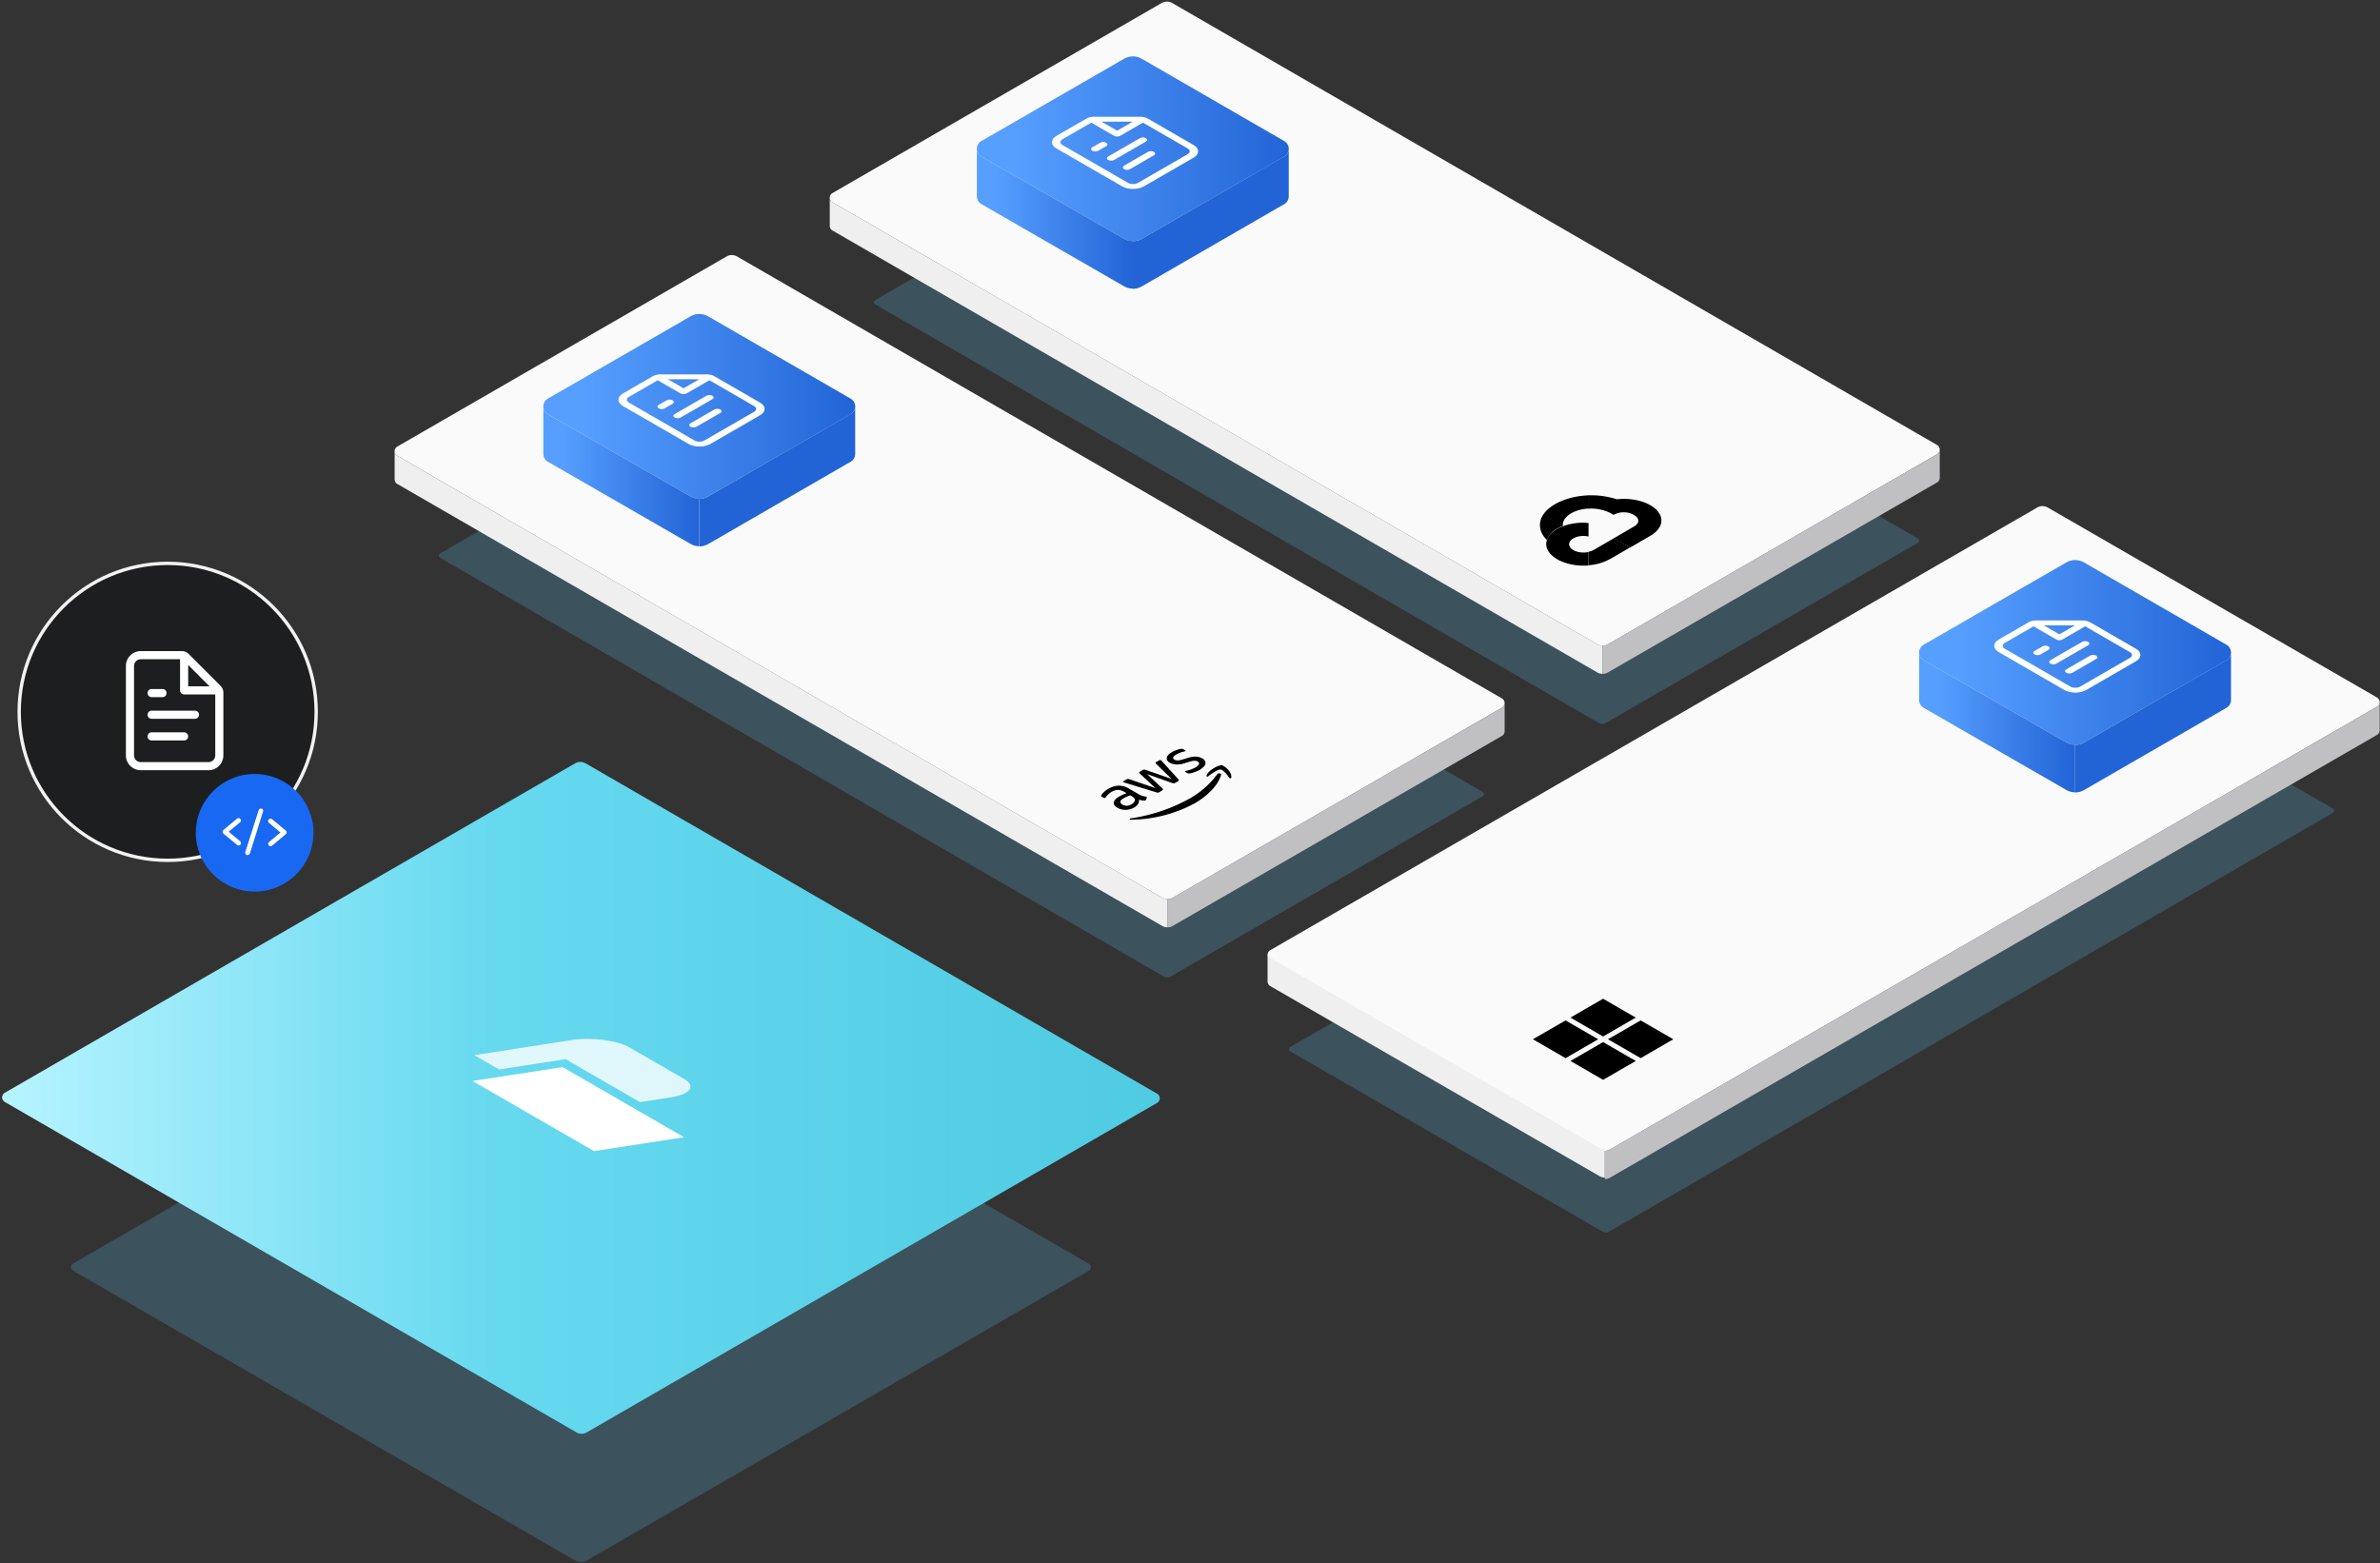 <?xml version="1.0" encoding="utf-8"?>
<svg xmlns="http://www.w3.org/2000/svg" width="586" height="385" fill="none">
  <rect width="100%" height="100%" fill="#333333" stroke="none"/>
  <path opacity=".2" d="M139.1 241.222 17.97 311.153a1.02 1.02 0 0 0-.495.872 1.017 1.017 0 0 0 .495.871l123.768 71.449a2.573 2.573 0 0 0 2.605 0l123.743-71.408a1.01 1.01 0 0 0 .504-.871 1.008 1.008 0 0 0-.504-.871l-121.129-69.932a7.812 7.812 0 0 0-7.857-.041Z" fill="#63D0FF"/>
  <path d="M141.589 187.975 1.171 269.098a1.3 1.3 0 0 0-.64 1.294 1.299 1.299 0 0 0 .639.955l140.726 81.355a2.601 2.601 0 0 0 2.605 0l140.411-81.123a1.314 1.314 0 0 0 .472-1.778 1.314 1.314 0 0 0-.472-.479l-140.718-81.347a2.602 2.602 0 0 0-2.605 0Z" fill="url(#paint0_linear_1_44)"/>
  <path fill-rule="evenodd" clip-rule="evenodd" d="m116.348 266.192 22.154-3.424 29.913 17.269-22.153 3.424-29.914-17.269Z" fill="#fff"/>
  <path d="m140.837 256.094-24.048 3.738 6.101 3.522 16.371-2.533 18.314 10.573 7.689-1.198c4.767-.742 6.189-2.768 3.169-4.511l-13.422-7.749c-3.032-1.756-9.402-2.58-14.174-1.842Z" fill="#fff" fill-opacity=".8"/>
  <path opacity=".2" d="M494.262 155.677 317.67 257.816a.624.624 0 0 0-.228.85.623.623 0 0 0 .228.228l76.884 44.387a1.618 1.618 0 0 0 1.66 0l178.176-103.11a.621.621 0 0 0 .317-.539.621.621 0 0 0-.317-.539l-75.249-43.416a4.839 4.839 0 0 0-4.879 0Z" fill="#63D0FF"/>
  <path d="M501.596 124.98 312.75 233.988a1.311 1.311 0 0 0 0 2.256l81.074 46.801a2.601 2.601 0 0 0 2.605 0L585.275 174.02a1.307 1.307 0 0 0 .47-1.777 1.3 1.3 0 0 0-.47-.479l-81.074-46.784a2.602 2.602 0 0 0-2.605 0Z" fill="url(#paint1_linear_1_44)"/>
  <path d="M585.921 172.892a1.283 1.283 0 0 1-.647 1.128L396.428 283.045a2.62 2.62 0 0 1-1.302.349v6.944a2.62 2.62 0 0 0 1.302-.349l188.846-109.024a1.309 1.309 0 0 0 .647-1.129v-6.944Z" fill="url(#paint2_linear_1_44)"/>
  <path d="m393.823 282.671-81.074-46.8a1.296 1.296 0 0 1-.647-1.129v6.944a1.316 1.316 0 0 0 .647 1.129l81.074 46.8c.395.23.845.35 1.302.349v-6.944a2.577 2.577 0 0 1-1.302-.349Z" fill="url(#paint3_linear_1_44)"/>
  <path d="m403.962 260.561-8.047-4.646 8.047-4.638 8.04 4.638-8.04 4.646Zm-9.251 5.343-8.039-4.646 8.039-4.646 8.048 4.646-8.048 4.646Zm0-10.678-8.039-4.646 8.039-4.646 8.04 4.646-8.04 4.646Zm-9.242 5.335-8.048-4.646 8.048-4.638 8.039 4.638-8.039 4.646Z" fill="#000"/>
  <path opacity=".2" d="M188.492 92.847 365.076 195.01a.623.623 0 0 1 0 1.079l-76.867 44.386a1.657 1.657 0 0 1-1.66 0L108.356 137.366a.623.623 0 0 1 0-1.079l75.258-43.44a4.884 4.884 0 0 1 4.878 0Z" fill="#63D0FF"/>
  <path d="m181.491 63.162 188.331 108.842a1.312 1.312 0 0 1 0 2.257l-81.074 46.809a2.61 2.61 0 0 1-2.605 0L97.812 112.227a1.298 1.298 0 0 1-.477-1.78 1.3 1.3 0 0 1 .477-.476l81.065-46.809a2.608 2.608 0 0 1 2.614 0Z" fill="url(#paint4_linear_1_44)"/>
  <path d="M97.165 111.099a1.286 1.286 0 0 0 .656 1.128l188.331 108.842a2.62 2.62 0 0 0 1.302.349v6.936a2.62 2.62 0 0 1-1.302-.349L97.821 119.171a1.295 1.295 0 0 1-.656-1.128v-6.944Z" fill="url(#paint5_linear_1_44)"/>
  <path d="m288.748 221.069 81.074-46.809a1.29 1.29 0 0 0 .647-1.128v6.944a1.316 1.316 0 0 1-.647 1.129l-81.074 46.8c-.395.23-.845.35-1.302.349v-6.936c.457.001.907-.119 1.302-.349Z" fill="url(#paint6_linear_1_44)"/>
  <path d="M280.461 195.632c.242.139.498.253.763.34.272.076.55.134.829.175.082.011.16.036.233.074a.175.175 0 0 1 .083.216l-.158.465a.285.285 0 0 1-.133.149.714.714 0 0 1-.34.075c-.216 0-.431 0-.63-.05s-.424-.066-.689-.125c.108.755-.29 1.386-1.186 1.909a4.268 4.268 0 0 1-2.083.564 3.974 3.974 0 0 1-2.032-.523c-.648-.373-.946-.829-.872-1.311.075-.481.49-.97 1.27-1.418.265-.15.556-.291.829-.432.274-.141.672-.274 1.046-.415l-.556-.323a3.232 3.232 0 0 0-1.576-.498 3.47 3.47 0 0 0-1.602.514c-.26.152-.503.333-.721.54a4.384 4.384 0 0 0-.565.622l-.166.216-.099.083a.385.385 0 0 1-.398-.05l-.374-.216c-.124-.066-.199-.124-.215-.182a.3.3 0 0 1 .049-.216c.172-.279.382-.533.623-.755a4.88 4.88 0 0 1 1.045-.772 5.324 5.324 0 0 1 2.622-.829 4.928 4.928 0 0 1 2.489.721l2.489 1.427.025.025Zm-1.934 2.489c.246-.137.465-.316.648-.531a.906.906 0 0 0 .232-.697.734.734 0 0 0-.224-.439 3.185 3.185 0 0 0-.589-.423l-.324-.183c-.274.091-.556.207-.829.324a7.319 7.319 0 0 0-.764.39c-.514.298-.829.572-.829.829s.116.498.497.722c.331.199.71.302 1.096.299a2.033 2.033 0 0 0 1.086-.324v.033Zm6.953-3.061a.758.758 0 0 1-.365.124 1.388 1.388 0 0 1-.456-.083l-7.7-2.372a1.821 1.821 0 0 1-.373-.133c-.124-.075-.133-.15 0-.216l.747-.431a.822.822 0 0 1 .373-.133c.156.006.31.036.456.091l6.331 2.174-3.858-3.609c-.116-.108-.166-.191-.158-.249.008-.058.091-.141.232-.224l.614-.357a.756.756 0 0 1 .382-.124.952.952 0 0 1 .44.083l6.313 2.207-3.791-3.717c-.108-.116-.158-.199-.15-.257.009-.058.083-.141.225-.216l.705-.415a.375.375 0 0 1 .381 0l.108.083.141.141 4.066 4.472c.099.116.149.199.132.265a.427.427 0 0 1-.215.208l-.656.381a.866.866 0 0 1-.381.133 1.326 1.326 0 0 1-.448-.091l-6.107-2.165 3.742 3.517c.108.116.166.199.158.266-.009.066-.092.141-.233.215l-.655.432Zm10.022-5.542a8.277 8.277 0 0 1-1.319.597 7.416 7.416 0 0 1-1.178.332 1.396 1.396 0 0 1-.456 0 .944.944 0 0 1-.258-.091l-.39-.233c-.157-.091-.174-.166-.058-.232l.158-.066.265-.067c.378-.085.75-.196 1.112-.331.344-.131.677-.29.996-.473.353-.168.644-.444.829-.789.092-.248 0-.464-.323-.647a1.528 1.528 0 0 0-.739-.19 4.233 4.233 0 0 0-1.169.215l-1.452.44a5.383 5.383 0 0 1-2 .257 3.683 3.683 0 0 1-1.493-.415 1.574 1.574 0 0 1-.639-.614.924.924 0 0 1-.075-.68c.068-.261.206-.5.399-.689.244-.249.524-.461.829-.63.166-.091.349-.191.54-.274.19-.083.39-.166.58-.241l.556-.174c.152-.049.307-.085.465-.108a1.92 1.92 0 0 1 .415 0c.115.01.226.047.323.108l.357.208c.158.091.183.174.066.24-.122.054-.25.093-.381.116a5.871 5.871 0 0 0-1.759.672 1.803 1.803 0 0 0-.83.714c-.091.216 0 .415.324.597.236.128.503.191.771.183.429-.029.852-.11 1.261-.241l1.427-.431a5.175 5.175 0 0 1 1.917-.257c.498.028.984.17 1.419.414.281.142.519.357.688.623.12.217.161.469.116.713a1.517 1.517 0 0 1-.423.73c-.257.267-.55.496-.871.681v.033Zm5.152 1.269c-.655 2.489-3.319 5.202-6.463 7.011a33.833 33.833 0 0 1-15.68 4.057c-.448 0-.531-.274-.075-.34a42.405 42.405 0 0 0 14.378-4.821 21.808 21.808 0 0 0 6.894-6.031c.224-.349 1.054-.291.946.124Zm-.149-1.286c-.73-.058-2.315 1.112-3.037 1.659-.216.158-.464.058-.406-.157.431-1.411 3.078-2.605 3.692-2.572.614.033 2.621 1.601 2.414 3.028a.261.261 0 0 1-.068.133.261.261 0 0 1-.28.06.26.26 0 0 1-.117-.093c-.448-.639-1.468-2.016-2.198-2.058Z" fill="#000"/>
  <path opacity=".2" d="m295.63 30.432 176.584 102.163a.634.634 0 0 1 .312.54.623.623 0 0 1-.312.539l-76.868 44.386a1.654 1.654 0 0 1-1.659 0L215.494 74.951a.618.618 0 0 1-.228-.85.613.613 0 0 1 .228-.228l75.258-43.441a4.882 4.882 0 0 1 4.878 0Z" fill="#63D0FF"/>
  <path d="M288.629.747 476.96 109.589a1.314 1.314 0 0 1 .472 1.778 1.314 1.314 0 0 1-.472.479l-81.074 46.809a2.602 2.602 0 0 1-2.605 0L204.95 49.813a1.312 1.312 0 0 1-.652-1.129 1.297 1.297 0 0 1 .652-1.128L286.015.746a2.606 2.606 0 0 1 2.614 0v.001Z" fill="url(#paint7_linear_1_44)"/>
  <path d="M204.303 48.684a1.264 1.264 0 0 0 .655 1.128L393.29 158.655a2.61 2.61 0 0 0 1.302.348v6.936a2.63 2.63 0 0 1-1.302-.348L204.958 56.757a1.302 1.302 0 0 1-.655-1.129v-6.944Z" fill="url(#paint8_linear_1_44)"/>
  <path d="m395.886 158.655 81.074-46.809a1.296 1.296 0 0 0 .647-1.129v6.944a1.304 1.304 0 0 1-.647 1.129l-81.074 46.801a2.593 2.593 0 0 1-1.303.348v-6.936c.457.001.907-.119 1.303-.348Z" fill="url(#paint9_linear_1_44)"/>
  <path d="m401.349 134.831 4.978-2.887c2.895-1.659 3.575-4.19 1.659-6.256-1.917-2.066-5.907-3.186-9.89-2.746a20.621 20.621 0 0 0-7.093-.962v3.285c2.014-.158 4.03.268 5.808 1.228l.497.29c3.319-1.924 8.297.963 4.978 2.888l-4.978 2.895 4.041 2.265Z" fill="#000"/>
  <path d="m391.143 125.207-.042-3.228c-4.389.158-8.296 1.66-10.412 3.85-2.115 2.19-2.016 4.978.183 7.152a5.23 5.23 0 0 1 2.489-2.796c.461-.249.941-.463 1.435-.639-.224-2.182 2.539-4.09 6.297-4.314l.05-.025Zm5.203 12.503 4.978-2.887-3.941-2.299-4.978 2.888a4.372 4.372 0 0 1-1.253.456v3.319a12.463 12.463 0 0 0 5.227-1.51l-.033.033Z" fill="#000"/>
  <path d="M383.361 130.243c-2.754 1.618-3.443 4.065-1.659 6.098 1.783 2.032 5.534 3.194 9.425 2.904v-3.319c-2.315.506-4.779-.481-4.779-1.908s2.489-2.415 4.779-1.908v-3.319a13.884 13.884 0 0 0-7.766 1.452Z" fill="#000"/>
  <path d="m508.742 138.511-35.128 20.261a2.203 2.203 0 0 0 0 3.801l35.128 20.261a4.449 4.449 0 0 0 4.398 0l35.072-20.261a2.201 2.201 0 0 0 1.102-1.901 2.194 2.194 0 0 0-1.102-1.9l-35.072-20.261a4.368 4.368 0 0 0-4.398 0Z" fill="url(#paint10_linear_1_44)"/>
  <path d="M549.358 160.611a2.17 2.17 0 0 1-1.103 1.907l-35.114 20.318a4.364 4.364 0 0 1-2.206.579v11.727a4.382 4.382 0 0 0 2.206-.593l35.071-20.261a2.202 2.202 0 0 0 1.103-1.907v-11.77h.043Z" fill="url(#paint11_linear_1_44)"/>
  <path d="m508.743 182.828-35.128-20.261a2.189 2.189 0 0 1-1.089-1.908v11.713a2.189 2.189 0 0 0 1.089 1.908l35.128 20.233a4.375 4.375 0 0 0 2.192.593v-11.727a4.366 4.366 0 0 1-2.192-.551Z" fill="url(#paint12_linear_1_44)"/>
  <path d="M504.852 162.565c-.405.234-.405.613 0 .847.405.234 1.063.234 1.468 0l7.828-4.519c.406-.234.406-.614 0-.848-.405-.234-1.062-.234-1.468 0l-7.828 4.52Zm3.914 3.107c-.405-.234-.405-.614 0-.848l5.872-3.389c.405-.234 1.062-.234 1.467 0 .406.234.406.613 0 .847l-5.871 3.39c-.405.234-1.062.234-1.468 0Zm-7.828-5.367c-.406.234-.406.614 0 .848.405.234 1.062.234 1.468 0l1.957-1.13c.405-.234.405-.614 0-.848-.406-.234-1.063-.234-1.468 0l-1.957 1.13Z" fill="#fff"/>
  <path fill-rule="evenodd" clip-rule="evenodd" d="M492.131 160.588c-1.486-.858-1.486-2.249 0-3.107l7.423-4.286c.454-.262 1.07-.409 1.712-.409h11.575c.642 0 1.258.147 1.713.409l11.337 6.545c1.486.858 1.486 2.249 0 3.107l-12.232 7.062c-1.486.858-3.896.858-5.382 0l-16.146-9.321Zm1.468-2.26c-.676.39-.676 1.022 0 1.412l16.146 9.321c.675.39 1.771.39 2.446 0L524.423 162c.676-.39.676-1.022 0-1.412l-11.009-6.356-5.626 3.249c-.406.234-1.063.234-1.468 0l-5.627-3.249-7.094 4.096Zm9.6-4.344h7.71l-3.855 2.225-3.855-2.225Z" fill="#fff"/>
  <path d="m169.994 77.915-35.128 20.262a2.204 2.204 0 0 0 0 3.8l35.128 20.261a4.441 4.441 0 0 0 4.399 0l35.071-20.261a2.17 2.17 0 0 0 .647-.563 2.17 2.17 0 0 0 .437-1.624 2.188 2.188 0 0 0-1.084-1.613l-35.071-20.262a4.38 4.38 0 0 0-4.399 0Z" fill="url(#paint13_linear_1_44)"/>
  <path d="M210.61 100.016a2.17 2.17 0 0 1-1.103 1.907l-35.114 20.318a4.374 4.374 0 0 1-2.206.579v11.727a4.382 4.382 0 0 0 2.206-.593l35.072-20.261a2.22 2.22 0 0 0 .807-.806 2.22 2.22 0 0 0 .296-1.102v-11.769h.042Z" fill="url(#paint14_linear_1_44)"/>
  <path d="m169.995 122.233-35.128-20.262a2.186 2.186 0 0 1-1.089-1.907v11.713a2.184 2.184 0 0 0 1.089 1.907l35.128 20.233a4.376 4.376 0 0 0 2.192.594v-11.727a4.366 4.366 0 0 1-2.192-.551Z" fill="url(#paint15_linear_1_44)"/>
  <path d="M166.104 101.97c-.405.234-.405.613 0 .847.406.234 1.063.234 1.468 0l7.829-4.519c.405-.234.405-.614 0-.848-.406-.234-1.063-.234-1.468 0l-7.829 4.52Zm3.915 3.107c-.406-.234-.406-.614 0-.848l5.871-3.389c.405-.234 1.062-.234 1.468 0 .405.234.405.613 0 .847l-5.872 3.39c-.405.234-1.062.234-1.467 0Zm-7.829-5.367c-.405.234-.405.613 0 .847.405.234 1.063.234 1.468 0l1.957-1.13c.405-.234.405-.613 0-.847-.405-.234-1.062-.234-1.468 0l-1.957 1.13Z" fill="#fff"/>
  <path fill-rule="evenodd" clip-rule="evenodd" d="M153.383 99.992c-1.486-.858-1.486-2.249 0-3.107l7.423-4.285c.454-.262 1.07-.41 1.713-.41h11.574c.643 0 1.259.148 1.713.41l11.337 6.545c1.486.858 1.486 2.249 0 3.107l-12.232 7.062c-1.486.858-3.896.858-5.382 0l-16.146-9.322Zm1.468-2.259c-.676.39-.676 1.022 0 1.412l16.146 9.321c.676.39 1.771.39 2.446 0l12.232-7.061c.676-.39.676-1.023 0-1.413l-11.008-6.355-5.627 3.248c-.405.234-1.063.234-1.468 0l-5.627-3.248-7.094 4.096Zm9.6-4.344h7.71l-3.855 2.225-3.855-2.225Z" fill="#fff"/>
  <path d="m276.743 14.482-35.128 20.26a2.2 2.2 0 0 0-.797 2.996c.191.333.466.61.797.805l35.128 20.261a4.441 4.441 0 0 0 4.398 0l35.071-20.26a2.193 2.193 0 0 0 1.029-1.332 2.189 2.189 0 0 0-1.029-2.469l-35.071-20.261a4.371 4.371 0 0 0-4.398 0Z" fill="url(#paint16_linear_1_44)"/>
  <path d="M317.358 36.582a2.171 2.171 0 0 1-1.103 1.907l-35.113 20.318a4.37 4.37 0 0 1-2.207.579v11.727c.775 0 1.537-.204 2.207-.593l35.071-20.261a2.208 2.208 0 0 0 1.103-1.908v-11.77h.042v.001Z" fill="url(#paint17_linear_1_44)"/>
  <path d="m276.743 58.799-35.128-20.261a2.194 2.194 0 0 1-1.089-1.908v11.713a2.198 2.198 0 0 0 1.089 1.908l35.128 20.232a4.377 4.377 0 0 0 2.192.594V59.35a4.368 4.368 0 0 1-2.192-.551Z" fill="url(#paint18_linear_1_44)"/>
  <path d="M272.853 38.536c-.406.234-.406.613 0 .847.405.234 1.062.234 1.468 0l7.828-4.52c.405-.233.405-.613 0-.847-.405-.234-1.063-.234-1.468 0l-7.828 4.52Zm3.914 3.107c-.405-.234-.405-.614 0-.848l5.871-3.39c.406-.233 1.063-.233 1.468 0 .405.235.405.614 0 .848l-5.871 3.39c-.406.234-1.063.234-1.468 0Zm-7.829-5.367c-.405.234-.405.614 0 .848.406.233 1.063.233 1.468 0l1.957-1.13c.406-.234.406-.614 0-.848-.405-.234-1.062-.234-1.467 0l-1.958 1.13Z" fill="#fff"/>
  <path fill-rule="evenodd" clip-rule="evenodd" d="M260.132 36.558c-1.487-.858-1.487-2.249 0-3.107l7.423-4.285c.454-.262 1.07-.41 1.712-.41h11.575c.642 0 1.258.148 1.712.41l11.338 6.545c1.486.858 1.486 2.25 0 3.107L281.66 45.88c-1.487.858-3.896.858-5.382 0l-16.146-9.322Zm1.467-2.26c-.675.39-.675 1.023 0 1.413l16.146 9.321c.676.39 1.771.39 2.447 0l12.232-7.061c.675-.39.675-1.023 0-1.413l-11.009-6.355-5.627 3.248c-.405.235-1.062.235-1.467 0l-5.627-3.248-7.095 4.096v-.001Zm9.601-4.343h7.709l-3.855 2.225-3.854-2.225Z" fill="#fff"/>
  <path d="M41.284 211.853c20.193 0 36.563-16.37 36.563-36.563s-16.37-36.563-36.563-36.563-36.563 16.37-36.563 36.563 16.37 36.563 36.563 36.563Z" fill="#1D1E1F" stroke="#F2F2F3" stroke-width=".83" stroke-miterlimit="10"/>
  <path d="M62.698 219.552c8 0 14.485-6.486 14.485-14.486s-6.485-14.486-14.485-14.486c-8.001 0-14.486 6.486-14.486 14.486s6.485 14.486 14.486 14.486Z" fill="#1868F2"/>
  <path d="M58.774 208.202a.553.553 0 0 1-.386-.139l-3.354-2.777a.607.607 0 0 1-.158-.714.6.6 0 0 1 .158-.206l3.338-2.785a.612.612 0 0 1 .82.082.588.588 0 0 1 .129.425.584.584 0 0 1-.203.396l-2.813 2.325 2.813 2.342a.586.586 0 0 1-.03.941.592.592 0 0 1-.339.11h.025Zm7.855.18a.572.572 0 0 1-.459-.213.565.565 0 0 1-.136-.427.575.575 0 0 1 .21-.395l2.796-2.341-2.812-2.374a.582.582 0 0 1-.207-.526.58.58 0 0 1 .34-.452.581.581 0 0 1 .637.082l3.362 2.777a.62.62 0 0 1 .214.46.605.605 0 0 1-.214.46l-3.345 2.785a.717.717 0 0 1-.386.164Zm-5.674 2.17a.707.707 0 0 1-.172 0 .586.586 0 0 1-.386-.732l3.28-10.286a.581.581 0 0 1 .208-.304.58.58 0 0 1 .35-.115.774.774 0 0 1 .18 0 .592.592 0 0 1 .345.304.509.509 0 0 1 0 .419l-3.223 10.295a.595.595 0 0 1-.582.419ZM37.333 175a.998.998 0 0 0-1 1 1 1 0 0 0 1 1H48a.998.998 0 0 0 1-1 .999.999 0 0 0-1-1H37.333Zm-1 6.333a1 1 0 0 1 1-1h8a.998.998 0 0 1 1 1 .999.999 0 0 1-1 1h-8a.998.998 0 0 1-1-1Zm1-11.666a.998.998 0 0 0-1 1 1 1 0 0 0 1 1H40a.998.998 0 0 0 1-1 .999.999 0 0 0-1-1h-2.667Z" fill="#fff"/>
  <path fill-rule="evenodd" clip-rule="evenodd" d="M31 164a3.667 3.667 0 0 1 3.667-3.667H44.78c.619 0 1.212.246 1.65.684l7.886 7.885c.437.438.683 1.031.683 1.65V186a3.667 3.667 0 0 1-3.667 3.667H34.667A3.666 3.666 0 0 1 31 186v-22Zm3.667-1.667c-.92 0-1.667.747-1.667 1.667v22c0 .92.746 1.667 1.667 1.667h16.666c.921 0 1.667-.747 1.667-1.667v-15h-7.667a.998.998 0 0 1-1-1v-7.667h-9.666Zm11.666 1.415L51.586 169h-5.253v-5.252Z" fill="#fff"/>
  <defs>
    <linearGradient id="paint0_linear_1_44" x1=".516" y1="270.333" x2="285.557" y2="270.333" gradientUnits="userSpaceOnUse">
      <stop offset=".01" stop-color="#B5F3FF"/>
      <stop offset=".426" stop-color="#66D9EF"/>
      <stop offset="1" stop-color="#4FCBE2"/>
    </linearGradient>
    <linearGradient id="paint1_linear_1_44" x1="114163" y1="48428.5" x2="204532" y2="48428.5" gradientUnits="userSpaceOnUse">
      <stop stop-color="#FAFAFA"/>
      <stop offset=".68" stop-color="#FAFAFA"/>
      <stop offset="1" stop-color="#EFEFF0"/>
    </linearGradient>
    <linearGradient id="paint2_linear_1_44" x1="98820.8" y1="39814.4" x2="142698" y2="39814.4" gradientUnits="userSpaceOnUse">
      <stop stop-color="#C0C0C2"/>
      <stop offset="1" stop-color="#DBDBDC"/>
    </linearGradient>
    <linearGradient id="paint3_linear_1_44" x1="34833.3" y1="20944.6" x2="43141.4" y2="20944.6" gradientUnits="userSpaceOnUse">
      <stop offset=".01" stop-color="#EFEFF0"/>
      <stop offset=".48" stop-color="#E7E7E8"/>
      <stop offset="1" stop-color="#D8D8D9"/>
    </linearGradient>
    <linearGradient id="paint4_linear_1_44" x1="42932.3" y1="36560.2" x2="132965" y2="36560.2" gradientUnits="userSpaceOnUse">
      <stop stop-color="#FAFAFA"/>
      <stop offset=".68" stop-color="#FAFAFA"/>
      <stop offset="1" stop-color="#EFEFF0"/>
    </linearGradient>
    <linearGradient id="paint5_linear_1_44" x1="29921.2" y1="30994.9" x2="73564.1" y2="30994.9" gradientUnits="userSpaceOnUse">
      <stop offset=".01" stop-color="#EFEFF0"/>
      <stop offset=".48" stop-color="#E7E7E8"/>
      <stop offset="1" stop-color="#D8D8D9"/>
    </linearGradient>
    <linearGradient id="paint6_linear_1_44" x1="32341.2" y1="16782.2" x2="40649.3" y2="16782.2" gradientUnits="userSpaceOnUse">
      <stop stop-color="#C0C0C2"/>
      <stop offset="1" stop-color="#DBDBDC"/>
    </linearGradient>
    <linearGradient id="paint7_linear_1_44" x1="43039.5" y1="36497.8" x2="133072" y2="36497.8" gradientUnits="userSpaceOnUse">
      <stop stop-color="#FAFAFA"/>
      <stop offset=".68" stop-color="#FAFAFA"/>
      <stop offset="1" stop-color="#EFEFF0"/>
    </linearGradient>
    <linearGradient id="paint8_linear_1_44" x1="30028.4" y1="30932.5" x2="73671.2" y2="30932.5" gradientUnits="userSpaceOnUse">
      <stop offset=".01" stop-color="#EFEFF0"/>
      <stop offset=".48" stop-color="#E7E7E8"/>
      <stop offset="1" stop-color="#D8D8D9"/>
    </linearGradient>
    <linearGradient id="paint9_linear_1_44" x1="32448.3" y1="16719.8" x2="40756.5" y2="16719.8" gradientUnits="userSpaceOnUse">
      <stop stop-color="#C0C0C2"/>
      <stop offset="1" stop-color="#DBDBDC"/>
    </linearGradient>
    <linearGradient id="paint10_linear_1_44" x1="472.525" y1="160.665" x2="549.315" y2="160.665" gradientUnits="userSpaceOnUse">
      <stop offset=".121" stop-color="#569FFF"/>
      <stop offset="1" stop-color="#2264D6"/>
    </linearGradient>
    <linearGradient id="paint11_linear_1_44" x1="20323.4" y1="5555.8" x2="21367.4" y2="5555.8" gradientUnits="userSpaceOnUse">
      <stop offset=".01" stop-color="#2264D6"/>
      <stop offset="1" stop-color="#4294FF"/>
    </linearGradient>
    <linearGradient id="paint12_linear_1_44" x1="472.525" y1="177.881" x2="510.935" y2="177.881" gradientUnits="userSpaceOnUse">
      <stop offset=".121" stop-color="#569FFF"/>
      <stop offset="1" stop-color="#2264D6"/>
    </linearGradient>
    <linearGradient id="paint13_linear_1_44" x1="133.777" y1="100.07" x2="210.567" y2="100.07" gradientUnits="userSpaceOnUse">
      <stop offset=".121" stop-color="#569FFF"/>
      <stop offset="1" stop-color="#2264D6"/>
    </linearGradient>
    <linearGradient id="paint14_linear_1_44" x1="19984.7" y1="5495.2" x2="21028.6" y2="5495.2" gradientUnits="userSpaceOnUse">
      <stop offset=".01" stop-color="#2264D6"/>
      <stop offset="1" stop-color="#4294FF"/>
    </linearGradient>
    <linearGradient id="paint15_linear_1_44" x1="133.778" y1="117.286" x2="172.187" y2="117.286" gradientUnits="userSpaceOnUse">
      <stop offset=".121" stop-color="#569FFF"/>
      <stop offset="1" stop-color="#2264D6"/>
    </linearGradient>
    <linearGradient id="paint16_linear_1_44" x1="240.526" y1="36.636" x2="317.315" y2="36.636" gradientUnits="userSpaceOnUse">
      <stop offset=".121" stop-color="#569FFF"/>
      <stop offset="1" stop-color="#2264D6"/>
    </linearGradient>
    <linearGradient id="paint17_linear_1_44" x1="20091.4" y1="5431.77" x2="21135.4" y2="5431.77" gradientUnits="userSpaceOnUse">
      <stop offset=".01" stop-color="#2264D6"/>
      <stop offset="1" stop-color="#4294FF"/>
    </linearGradient>
    <linearGradient id="paint18_linear_1_44" x1="240.526" y1="53.852" x2="278.936" y2="53.852" gradientUnits="userSpaceOnUse">
      <stop offset=".121" stop-color="#569FFF"/>
      <stop offset="1" stop-color="#2264D6"/>
    </linearGradient>
  </defs>
</svg>